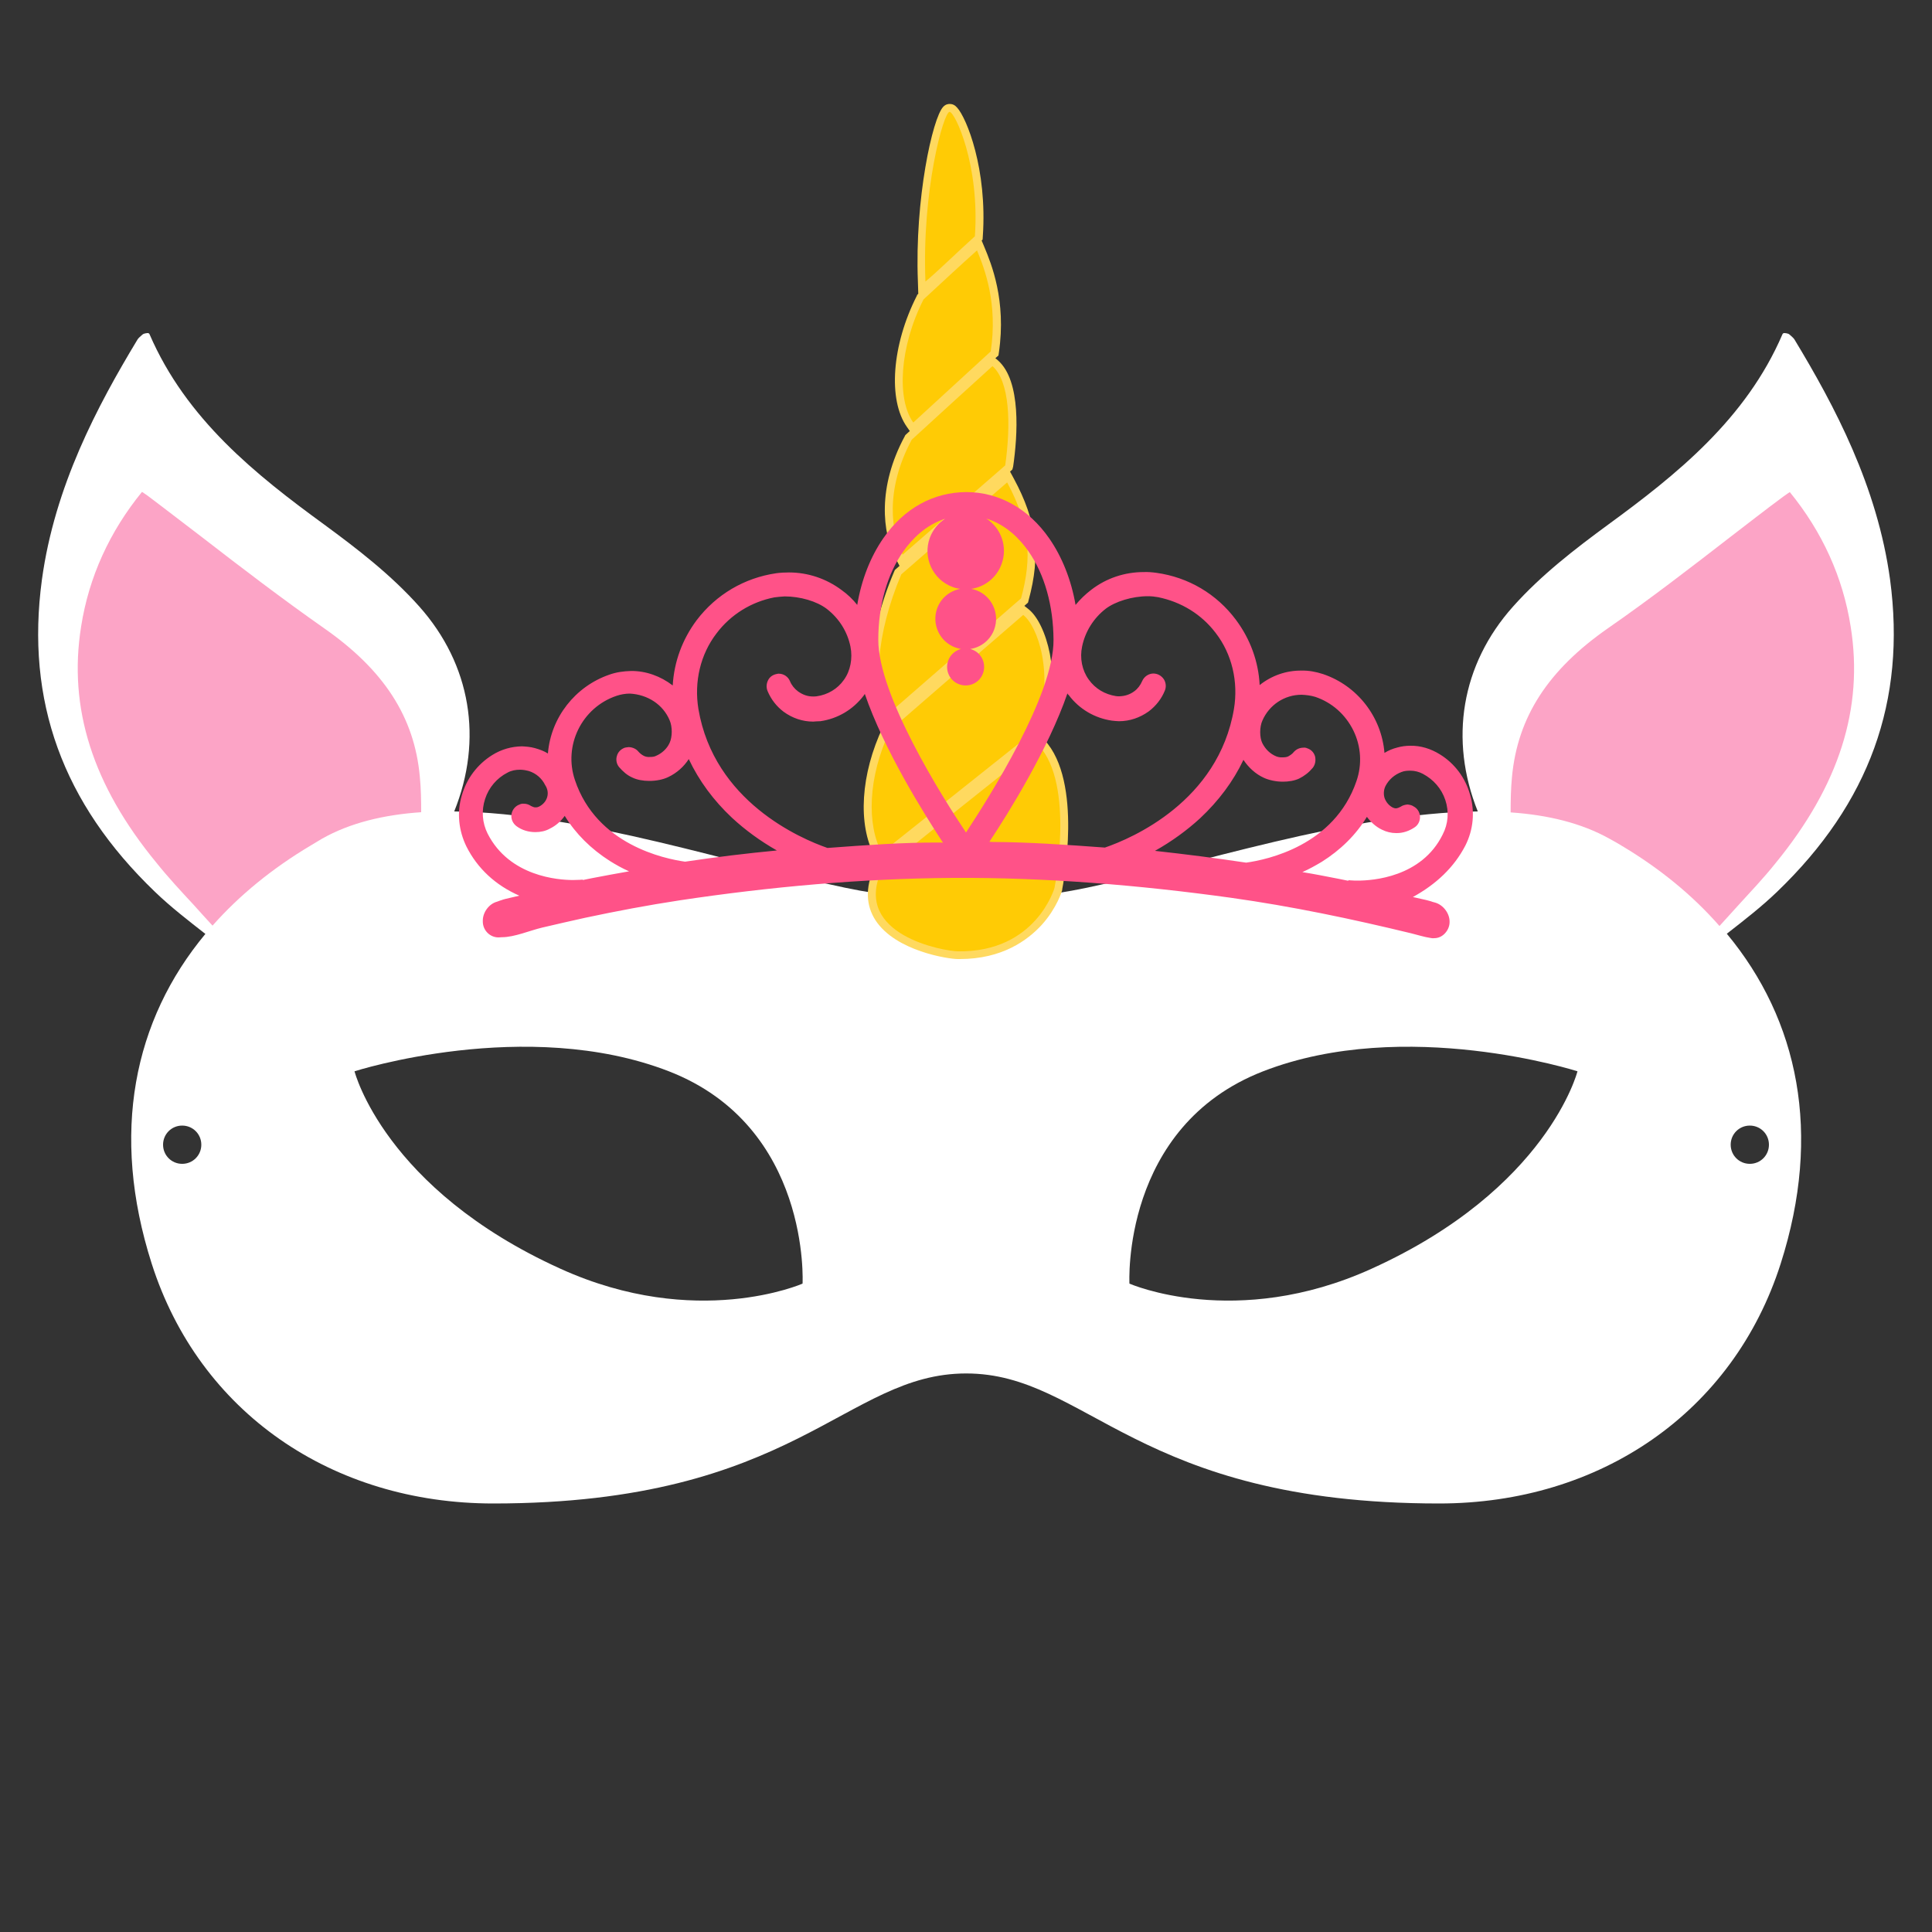 <?xml version="1.0" encoding="utf-8"?>
<!-- Generator: Adobe Illustrator 19.1.0, SVG Export Plug-In . SVG Version: 6.00 Build 0)  -->
<svg version="1.1" id="Layer_1" xmlns="http://www.w3.org/2000/svg" xmlns:xlink="http://www.w3.org/1999/xlink" x="0px" y="0px"
	 width="1000px" height="1000px" viewBox="284 -212 1000 1000" style="enable-background:new 284 -212 1000 1000;"
	 xml:space="preserve">
<rect x="284" y="-212" width="1000" height="1000" fill="#333333" stroke="none"/>
<style type="text/css">
	.st0{fill:#FCA4C6;}
	.st1{fill:#FFFFFF;}
	.st2{fill:#FFD95F;}
	.st3{fill:#FFCB05;}
	.st4{fill:#FF5288;}
</style>
<g>
	<path class="st0" d="M1120.3,64.5c-16.8,12.3-34.3,25.8-48.2,41.5c-28.1,31.6-32.3,73.6-11.1,112.5c1.8,3.2,4.9,8.6,7,12
		c5.1-1.2,14.7-3.1,25.6-3.1c10,0,21.2,1.6,30.9,6.8c24.9,13.2,41.3,30.5,45.9,39.7c8.6-6.6,20.7-20,29.7-28.5
		c46.3-44.5,64.8-95.7,56.7-156.5c-6.2-46.2-27-86.2-47-119.4C1189.7,11.5,1154.7,39.5,1120.3,64.5z"/>
	<path class="st0" d="M448.6,64.5c-34.3-25-69.4-53-89.4-94.9c-20,33.2-40.9,73.2-47,119.4c-8.1,60.9,10.5,112.1,56.7,156.5
		c8.9,8.5,19.1,21.9,27.6,28.4c4.6-9.2,23.1-26.5,47.9-39.8c20.2-10.7,46.8-6,56.5-3.7c2.1-3.4,5.3-8.7,6.9-11.9l0.1-0.1
		c21.2-38.7,17.1-80.8-11.1-112.5C482.5,89.9,464.5,76.1,448.6,64.5z"/>
	<path class="st1" d="M1203.8,249.6c47.8-45.9,66.9-98.8,58.5-161.6c-6.6-48.3-28.7-89.9-49.5-124.3c-0.5-0.8-1.5-1.6-2.5-2.5
		c-0.8-0.8-2.7-0.8-2.9-0.8c-0.3,0-0.7,0.3-0.8,0.6c-18.9,44-55,72.8-90.3,98.6c-16.9,12.4-34.6,26-49.2,42.4
		c-26.8,30-33.1,68.9-18.2,106c-66.1,0.7-147.4,28.1-202.4,39.5c-41.2,8.6-83.8,8.6-125,0c-55-11.4-136.4-38.8-202.4-39.5
		c15-37.2,8.7-76-18.1-106.1c-14.6-16.4-32.3-30-49.2-42.4C416.4,33.7,380.4,5,361.4-39c-0.1-0.3-0.5-0.6-0.8-0.6
		c-0.1,0-2,0-2.9,0.8c-1.1,1-2,1.7-2.5,2.5c-20.8,34.4-42.9,76-49.5,124.3c-8.5,62.8,10.7,115.7,58.5,161.6
		c8.2,7.9,17.3,14.9,26.1,21.8C353.2,316,341,374.6,362.5,442c24.6,77.1,93.5,124.2,176.8,124.2c156.9,0,182-67.3,244.8-67.3
		c62.7,0,87.9,67.3,244.8,67.3c83.3,0,152.2-47.1,176.8-124.2c21.5-67.4,9.2-126-27.9-170.7C1186.5,264.5,1195.6,257.5,1203.8,249.6
		z M378.3,390.4c-5.5,0-9.9-4.4-9.9-9.9s4.4-9.9,9.9-9.9s9.9,4.4,9.9,9.9S383.8,390.4,378.3,390.4z M444.7,225.7
		c-19.8,11.8-36.8,25.7-50.7,41.4c-3.3-3.6-6.6-7.2-9.8-10.8c-6.5-7-13.2-14.2-19.2-21.7c-33-40.1-45.8-80.1-39-122.4
		c4-25.5,14.7-49,31.5-69.6l1.2,0.8c1,0.6,1.7,1.2,2.4,1.7c9.2,6.9,18.4,14.1,27.4,20.9c20.4,15.8,41.5,31.9,63,47
		c31.2,21.7,47,46.1,49.8,77c0.6,6.1,0.7,12.2,0.7,18.4c-19.3,1.3-36.8,5.5-51.3,13.7C448.7,223.3,446.7,224.5,444.7,225.7z
		 M699.4,452.4c0,0-55,24.2-125.3-7.7c-91.2-41.3-106.6-102.2-106.6-102.2s89-28.6,162.7,0C703.8,371.1,699.4,452.4,699.4,452.4z
		 M1189.7,370.6c5.5,0,9.9,4.4,9.9,9.9s-4.4,9.9-9.9,9.9s-9.9-4.4-9.9-9.9S1184.2,370.6,1189.7,370.6z M993.9,444.7
		c-70.3,31.9-125.3,7.7-125.3,7.7s-4.4-81.3,69.2-109.9c73.6-28.6,162.7,0,162.7,0S1085.1,403.4,993.9,444.7z M1123.3,225.7
		c-2-1.2-4-2.4-6.1-3.5c-14.6-8.2-32.1-12.4-51.3-13.7c0-6.2,0.1-12.3,0.7-18.4c2.9-30.9,18.6-55.3,49.8-77c21.6-15,42.6-31.2,63-47
		c9-6.9,18.2-14.1,27.4-20.9c0.7-0.5,1.5-1.1,2.4-1.7l1.2-0.8c16.8,20.6,27.5,44.1,31.5,69.6c6.8,42.3-6,82.3-38.9,122.5
		c-6,7.5-12.8,14.7-19.2,21.7c-3.2,3.6-6.5,7.1-9.8,10.8C1160.1,251.4,1143.1,237.5,1123.3,225.7z"/>
	<path class="st2" d="M780.8,284.4c-0.4,0-0.7,0-1.1,0c-4.6,0-32-4-42.5-20c-5-7.7-5.3-16.7-1-26.8l0.4-0.9c0,0,1.7-1.4,2.2-1.8
		l-2-3.6c-9-16.5-7.3-42.8,4.2-67l0.4-0.7c0,0,2.2-1.9,3-2.6l-1.9-1.9c-11.5-11.4-9.7-42.3,4.3-75.2l0.4-0.9c0,0,1.8-1.6,2.4-2.1
		l-2-3.8c-7-13.4-9.5-37,4.7-63.3l0.3-0.6c0,0,1.7-1.5,2.3-2.1l-1.4-2c-10-14-7.9-42.5,5-67.9l0.3-0.7l0.5-0.4l-0.2-6.4
		c-1.7-42.6,7.6-84.7,13.1-90.4c1.2-1.3,2.5-1.5,3.4-1.5c1.4,0,2.7,0.6,3.8,1.9c4.9,5.3,15.7,31.9,13.3,66.7l-0.1,1.6l-0.5,0.5
		l1.5,3.6c3.4,8.2,11.4,27.4,7.4,54.5l-0.2,1.4l-1.6,1.4l1.3,1.1c12.2,10.7,10.2,39.1,7.9,55L808,31l-1.2,1.1l2,3.7
		c11.8,21.9,14,39.5,7.6,62.9l-0.3,1.2l-1.9,1.7l1.9,1.5c4.9,3.7,9.2,12.6,11.3,23.3c1.7,9.1,2.6,23.5-3,40.5L824,168l-1.3,1l1.9,2
		c20.1,21.6,9.6,75,9.2,77.3v0.2v0.2c-0.1,0.4-2.7,9.2-10.5,17.9C815.9,274.7,802.7,284.4,780.8,284.4L780.8,284.4z"/>
	<path id="path4798_1_" class="st3" d="M775.5-154.1c-3.1,0-14.4,40.7-12.5,87.8c5.5-4.4,17-15.7,25.6-23.4
		C791.2-126.9,778.2-154.1,775.5-154.1z M789.7-82.4C779-72.8,772.4-66.6,762-57c-12.5,24.7-13.9,51.7-5.3,63.7l40.1-36.8
		C800.5-54.8,793.8-72.5,789.7-82.4z M797.7-22.5c-14.1,12.8-27.2,24.7-41.8,38.1c-14.1,26.3-10.5,48.3-4.7,59.5l53.1-46.2
		C807.3,7.5,806.7-14.5,797.7-22.5z M805.3,37.7c-17.2,14.8-36.6,31.8-54.8,47.6c-13,30.7-15.4,60.6-5.1,70.8l67.1-58.4
		C818.2,76.8,817.3,60,805.3,37.7z M813.6,106.3c-17.6,15.2-50.3,43.5-68.9,59.7c-11.7,24.5-12,49.2-4.3,63.3l80-63.7
		C830.1,136.6,820.9,111.8,813.6,106.3z M821.6,173.8c-19.1,15.1-60.8,48.3-81.6,65.4c-14.2,32.8,32.4,41.1,39.8,41.2
		c40.5,0.6,50-32.8,50-32.8S840.5,194.1,821.6,173.8z"/>
	<path class="st4" d="M1042.5,225.6c4.1-8.2,5-17.4,2.4-26.3c-2.4-8.7-8-16.2-15.7-20.9c-4.7-2.9-9.9-4.5-15.2-4.4
		c-2.3,0-4.6,0.3-6.7,0.9c-2.4,0.6-4.6,1.5-6.7,2.8c-1.5-18.6-14-34.8-31.8-40.8c-3.7-1.2-7.4-1.9-11.2-1.8
		c-7.8-0.1-15.5,2.6-21.6,7.5c-0.6-12.2-4.9-23.9-12.3-33.8c-10-13.4-24.6-22-41.1-24.3c-2.2-0.3-4.4-0.5-6.6-0.4
		c-9.8,0-19.3,3.1-27.2,9.2c-3,2.3-5.7,4.9-8.1,7.8c-2.2-12.9-7-24.9-13.6-34.4c-10.7-15.4-26-24-43-24c-17,0.1-32.2,8.4-42.9,23.9
		c-6.6,9.5-11.3,21.4-13.5,34.5c-2.3-2.9-5-5.5-8.1-7.7c-7.9-5.9-17.4-9.1-27.2-9.1c-2.2,0-4.4,0.1-6.6,0.4
		c-16.5,2.4-31.1,11-41.2,24.3c-7.4,9.9-11.7,21.5-12.4,33.8c-6.2-4.8-13.9-7.6-21.6-7.5c-3.8,0.1-7.6,0.6-11.2,1.9
		c-17.7,6.1-30.3,22.2-31.8,40.8c-2.1-1.3-4.3-2.1-6.8-2.8c-2.2-0.6-4.4-0.8-6.7-0.9c-5.3,0.1-10.5,1.5-15.3,4.5
		c-7.7,4.8-13.3,12.2-15.8,21c-2.6,8.8-1.6,18.1,2.4,26.3c5.7,11.4,15.1,20.1,27.4,25.5c-7.7,1.8-7.9,1.8-9.2,2.3
		c-0.4,0.1-1,0.3-2.3,0.8c-4.2,1.1-7.4,5.5-7.4,9.8v0.3c-0.1,4.6,3.6,8.4,8.1,8.4c0.7,0,1.2-0.1,1.8-0.1c6.5,0,14.5-3.5,20.9-5
		c7.3-1.7,14.6-3.4,21.9-5c16.4-3.5,32.8-6.6,49.3-9.1c46.6-7,94.2-11.3,141.3-11.6c47.9-0.3,96.5,3.7,144,10.3
		c31.4,4.4,62.4,10.9,93.3,18.4c3.3,0.8,6.6,1.9,10,2.4c0.6,0.1,1.2,0.2,1.8,0.1c2.2,0,4.1-0.9,5.6-2.5s2.4-3.7,2.4-5.8v-0.3
		c0-4.3-3.3-8.6-7.4-9.8c-1.2-0.3-1.8-0.5-2.3-0.7c-1.3-0.4-1.6-0.5-9.3-2.2C1027.3,245.7,1036.6,237,1042.5,225.6z M590.6,242.5
		c-1.7,0.3-3.3,0.7-4.9,1l-0.1-0.2l-1.6,0.1c-1.1,0.1-2.2,0-3.4,0.1c-7.6,0-32.9-1.8-44.2-24c-2.8-5.6-3.3-12-1.3-18
		c1.9-5.9,6.1-10.8,11.6-13.6c2-1.1,4.2-1.5,6.5-1.5c1.5,0,3.1,0.3,4.6,0.7c3.7,1.2,6.7,3.8,8.4,7.3c2.7,4.1,1,9-3.2,11.1
		c-0.6,0.3-1.1,0.4-1.8,0.4c-0.8,0-1.5-0.3-2.3-0.7c-1.2-0.8-2.4-1.2-3.7-1.2c-0.9-0.1-1.8,0.1-2.7,0.6l-0.3,0.1c-2,1-3.3,3-3.5,5.2
		s0.8,4.3,2.6,5.7c2.8,2.1,6.3,3.1,9.8,3.1c2.6,0,5.2-0.5,7.5-1.8c3.1-1.5,5.7-3.8,7.7-6.6c5.7,9.3,13.6,17.1,23.3,23.3
		c3.2,2,6.4,3.8,10,5.4C603.2,240.1,596.9,241.3,590.6,242.5z M638.6,234c-10.7-1.5-45.8-8.8-57-42.2c-6.1-17.9,3.5-37.5,21.4-43.6
		c2.3-0.8,4.8-1.2,7-1.2c9.3,0.5,17.2,5.7,20.6,13.8c1.5,3.4,1.4,8.7,0,11.7c-1.4,3.1-4.1,5.5-7.2,6.8c-0.8,0.4-1.9,0.5-3.1,0.5
		c-1.2,0.1-2.4-0.2-3.1-0.6c-1-0.5-2-1.3-2.7-2.1c-1.2-1.5-3-2.3-5-2.4c-0.7,0-1.4,0.2-2.1,0.3c-2,0.7-3.6,2.3-4.1,4.3
		c-0.6,1.9-0.2,4.1,1.1,5.7c2,2.3,4.2,4.3,7,5.5c2.3,1.1,5.3,1.7,8.7,1.7c3.6,0,7.1-0.7,9.8-2c4.4-2.1,8-5.3,10.6-9.3
		c5.3,11.2,12.8,21.4,22.4,30.4c6.8,6.3,14.6,12,23.2,16.9C670.4,229.7,654.6,231.6,638.6,234z M770.4,224.1
		c-19.2-0.1-37.7,1.3-58.1,2.8c-14.1-4.9-58.7-24.1-66.8-71.9c-2.3-14.1,1-28.3,9.4-39.2c7.3-9.7,18-16.3,29.9-18.6
		c1.6-0.2,3.4-0.4,5.3-0.5c8.1,0,16.7,2.5,21.9,6.5c6.3,4.9,10.6,11.7,12.2,19.5c1.2,6.1,0,12.5-3.4,17.2c-3.3,4.7-8.4,7.7-14.1,8.5
		c-0.6,0.1-1.2,0.1-1.9,0.1c-2.8,0-5.3-0.9-7.7-2.6c-1.9-1.4-3.4-3.3-4.2-5.3c-1-2.4-3.3-3.9-5.8-3.9c-0.3,0-0.7,0-0.8,0.1
		c-2,0.3-3.8,1.4-4.7,3.2c-0.9,1.7-1.1,3.8-0.3,5.7c1.8,4.3,4.6,7.9,8.3,10.7c4.5,3.3,9.8,5.1,15.3,5.1c1.2-0.1,2.5-0.2,3.7-0.2
		c9-1.3,16.9-6,22.4-13.2c0.2-0.3,0.5-0.6,0.6-1c9.8,28.7,30.4,61.7,40.5,77.1C771.5,224.1,770.9,224.1,770.4,224.1z M784,218.9
		c-12.4-18.5-45.5-71.1-45.4-99.8c0-17.6,4.6-33.9,13-45.8c4.5-6.3,11.5-13.6,21.6-16.8c-3.5,2.2-6.3,5.6-7.9,9.8
		c-3.8,10.3,1.5,21.7,11.7,25.5c1.3,0.5,2.6,0.8,4,1c-5.3,1-9.9,4.6-11.9,10c-3,8.2,1.2,17.3,9.3,20.3c1,0.4,2,0.6,3,0.8
		c-2.9,0.8-5.5,2.9-6.6,6c-1.8,5,0.7,10.5,5.7,12.3s10.5-0.7,12.3-5.7c1.8-5-0.7-10.5-5.7-12.3c-0.3-0.1-0.6-0.2-0.9-0.3
		c5.5-0.8,10.4-4.6,12.4-10.1c3-8.2-1.2-17.3-9.3-20.3c-0.8-0.3-1.7-0.5-2.6-0.7c6.9-1,13.1-5.7,15.7-12.8
		c3.3-8.9-0.2-18.7-7.9-23.6c10.3,3.2,17.3,10.5,21.8,16.9c8.4,12,12.9,28.2,13,45.9C829.5,147.7,796.3,200.2,784,218.9z
		 M797.7,223.8c-0.5-0.1-1.1,0-1.6-0.1c10-15,30.5-48.1,40.4-76.8c0.1,0.3,0.4,0.7,0.7,0.9c5.4,7.2,13.4,11.9,22.3,13.2
		c1.2,0.2,2.5,0.2,3.7,0.3c5.5,0,10.8-1.8,15.4-5.1c3.7-2.8,6.6-6.5,8.3-10.7c0.8-1.9,0.6-3.9-0.3-5.6c-1-1.7-2.7-2.9-4.6-3.2
		c-0.3,0-0.6-0.1-0.9-0.1c-2.6,0-4.9,1.6-5.9,3.9c-0.9,2.1-2.3,4-4.1,5.3c-2.3,1.7-4.8,2.5-7.7,2.6c-0.7,0-1.2,0-1.8-0.1
		c-5.7-0.9-10.7-3.8-14.1-8.6c-3.4-4.7-4.7-11-3.4-17.1c1.6-7.7,5.9-14.6,12.2-19.5c5-3.8,13.8-6.5,21.8-6.5c1.9,0,3.7,0.2,5.3,0.5
		c11.9,2.4,22.5,8.8,29.9,18.6c8.4,10.9,11.7,25.2,9.4,39.2c-8.1,47.9-52.8,67-66.8,71.8C835.3,225.2,816.9,223.9,797.7,223.8z
		 M881.8,228.4c8.7-4.9,16.4-10.5,23.3-16.8c9.6-9,17.2-19.1,22.5-30.3c2.6,3.9,6.2,7.3,10.6,9.3c2.6,1.2,6.3,2,9.8,2
		c3,0,6-0.5,8.4-1.6c2.8-1.4,5.1-3.2,7.1-5.6c1.3-1.7,1.6-3.7,1.2-5.8c-0.6-2.1-2-3.6-4.1-4.3c-0.7-0.3-1.3-0.4-2-0.3
		c-1.9,0-3.7,0.8-5,2.3c-0.7,0.9-1.6,1.5-2.8,2.2c-0.8,0.4-1.8,0.5-3,0.5c-1.2,0.1-2.4-0.2-3.2-0.5c-3.2-1.3-5.6-3.7-7.2-6.8
		c-1.5-3-1.5-8.4,0-11.7c3.5-8.1,11.4-13.4,20.3-13.4c2.4,0.1,4.8,0.4,7.1,1.1c8.6,2.9,15.6,9.1,19.7,17.4c4,8.2,4.6,17.5,1.6,26.2
		c-11.4,33.4-46.3,40.7-57.1,42.2C913.1,232.1,897.2,230.1,881.8,228.4z M986.8,243.8c-1.1,0-2.2,0-3.3-0.1l-1.6-0.1v0.3
		c-1.6-0.3-3.3-0.7-4.9-1c-6.2-1.2-12.6-2.5-18.9-3.5c3.6-1.6,6.8-3.4,10-5.3c9.7-6.1,17.7-13.9,23.4-23.3c2,2.7,4.6,5.1,7.7,6.6
		c2.4,1.2,4.9,1.8,7.4,1.8c3.5,0.1,6.9-1.1,9.8-3.1c1.8-1.3,2.7-3.4,2.6-5.6c-0.2-2.2-1.4-4.2-3.5-5.2l-0.3-0.2
		c-0.8-0.4-1.7-0.6-2.6-0.7c-1.2,0.1-2.6,0.4-3.7,1.2c-0.7,0.4-1.5,0.7-2.3,0.8c-0.7,0-1.2-0.2-1.7-0.4c-1.9-1-3.4-2.7-4.2-4.8
		c-0.7-2.1-0.5-4.4,0.4-6.3c1.8-3.5,4.8-6,8.3-7.3c1.4-0.6,3.1-0.7,4.6-0.7c2.3,0,4.5,0.6,6.4,1.6c5.5,2.9,9.7,7.6,11.7,13.6
		s1.5,12.3-1.4,17.9C1019.8,242.1,994.4,243.8,986.8,243.8z"/>
</g>
</svg>
